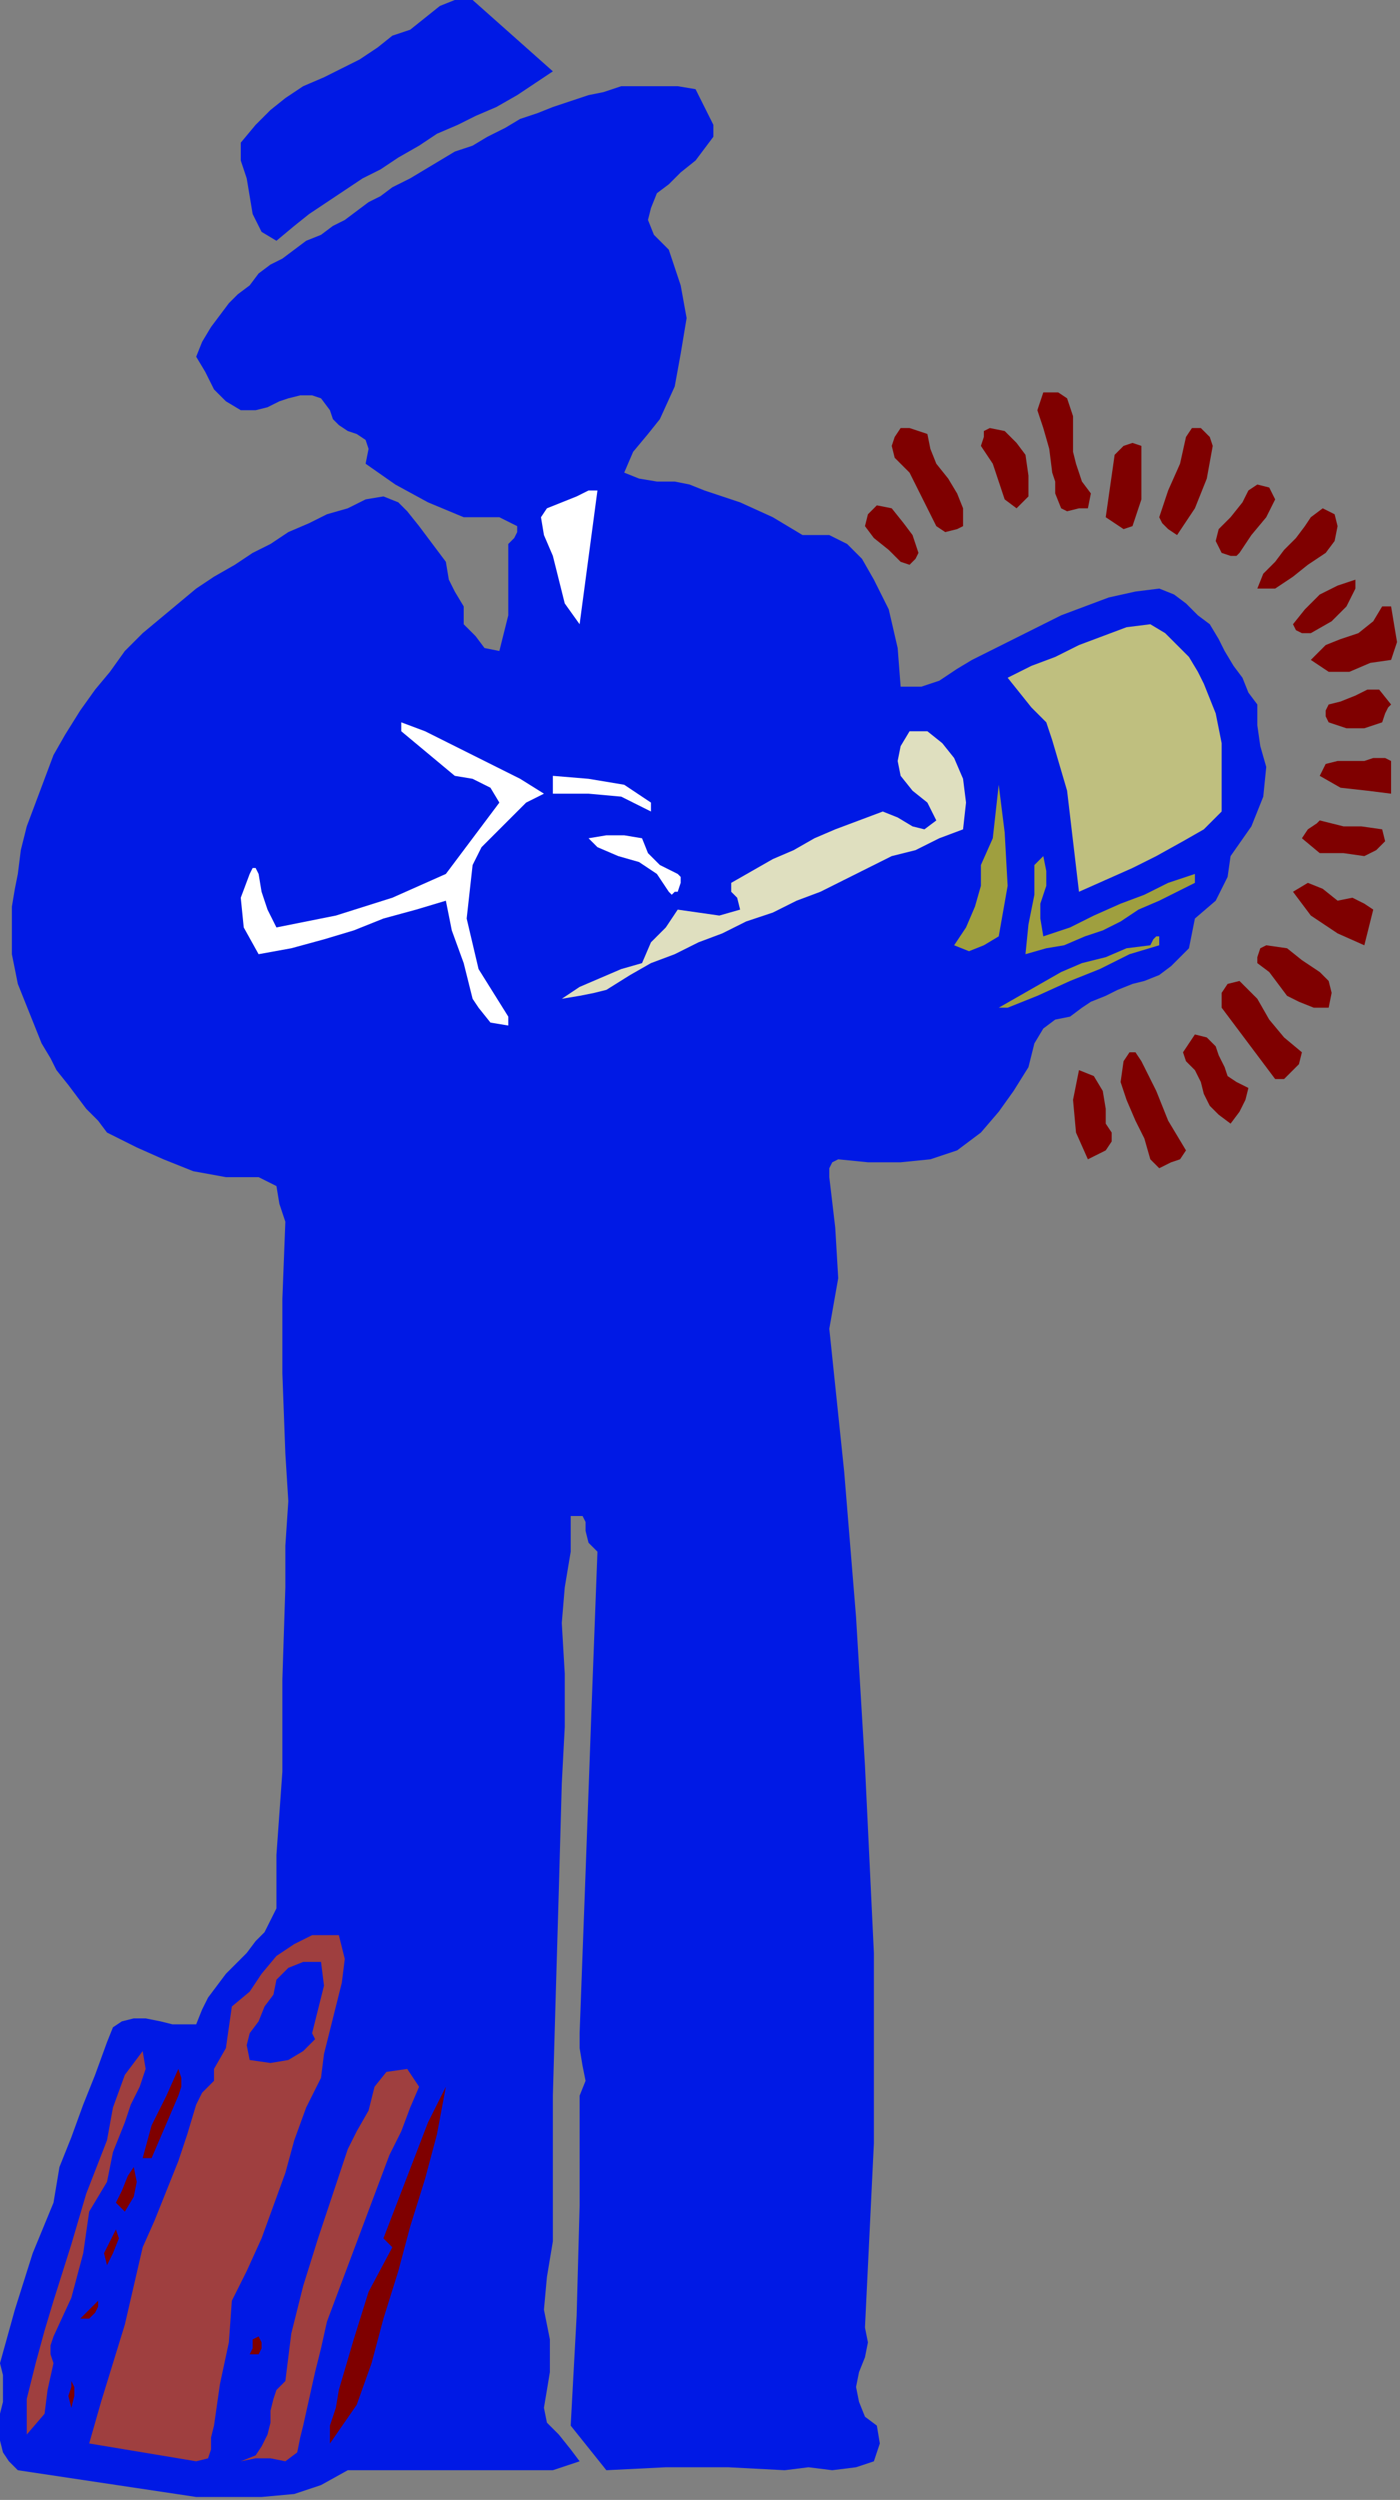 <?xml version="1.0" encoding="UTF-8" standalone="no"?>
<svg
   xmlns:dc="http://purl.org/dc/elements/1.1/"
   xmlns:cc="http://creativecommons.org/ns#"
   xmlns:rdf="http://www.w3.org/1999/02/22-rdf-syntax-ns#"
   xmlns:svg="http://www.w3.org/2000/svg"
   xmlns="http://www.w3.org/2000/svg"
   xmlns:sodipodi="http://sodipodi.sourceforge.net/DTD/sodipodi-0.dtd"
   xmlns:inkscape="http://www.inkscape.org/namespaces/inkscape"
   version="1.0"
   width="79.756mm"
   height="142.409mm"
   id="svg87"
   sodipodi:docname="PESSG140.WMF">
  <rect width="100%" height="100%" fill="#808080" stroke="none"/>
  <sodipodi:namedview
     pagecolor="#ffffff"
     bordercolor="#666666"
     borderopacity="1"
     objecttolerance="10"
     gridtolerance="10"
     guidetolerance="10"
     inkscape:pageopacity="0"
     inkscape:pageshadow="2"
     inkscape:window-width="640"
     inkscape:window-height="480"
     id="namedview89" />
  <defs
     id="defs3">
    <pattern
       id="WMFhbasepattern"
       patternUnits="userSpaceOnUse"
       width="6"
       height="6"
       x="0"
       y="0" />
  </defs>
  <path
     style="fill:#0019e5;fill-rule:evenodd;fill-opacity:1;stroke:none;"
     d="  M 119.04,15.36   L 115.2,17.92   L 111.36,20.48   L 106.88,23.04   L 102.4,24.96   L 98.56,26.88   L 94.08,28.8   L 94.08,28.8   L 90.24,31.36   L 85.76,33.92   L 81.92,36.48   L 78.08,38.4   L 74.24,40.96   L 70.4,43.52   L 66.56,46.08   L 63.36,48.64   L 59.52,51.84   L 59.52,51.84   L 56.32,49.92   L 54.4,46.08   L 53.76,42.24   L 53.76,42.24   L 53.12,38.4   L 51.84,34.56   L 51.84,30.72   L 51.84,30.72   L 55.04,26.88   L 58.24,23.68   L 61.44,21.12   L 65.28,18.56   L 69.76,16.64   L 73.6,14.72   L 77.44,12.8   L 81.28,10.24   L 84.48,7.68   L 84.48,7.68   L 88.32,6.4   L 91.52,3.84   L 94.72,1.28   L 97.92,0   L 101.76,0   L 101.76,0   L 119.04,15.36  z "
     id="path5" />
  <path
     style="fill:#0019e5;fill-rule:evenodd;fill-opacity:1;stroke:none;"
     d="  M 153.6,26.88   L 153.6,29.44   L 151.68,32   L 149.76,34.56   L 146.56,37.12   L 144,39.68   L 141.44,41.6   L 140.16,44.8   L 139.52,47.36   L 140.8,50.56   L 144,53.76   L 144,53.76   L 146.56,61.44   L 147.84,68.48   L 146.56,76.16   L 145.28,83.2   L 142.08,90.24   L 142.08,90.24   L 139.52,93.44   L 136.32,97.28   L 134.4,101.76   L 134.4,101.76   L 137.6,103.04   L 141.44,103.68   L 145.28,103.68   L 148.48,104.32   L 151.68,105.6   L 151.68,105.6   L 159.36,108.16   L 166.4,111.36   L 172.8,115.2   L 172.8,115.2   L 178.56,115.2   L 182.4,117.12   L 185.6,120.32   L 188.16,124.8   L 188.16,124.8   L 191.36,131.2   L 193.28,139.52   L 193.92,147.84   L 193.92,147.84   L 198.4,147.84   L 202.24,146.56   L 206.08,144   L 209.28,142.08   L 213.12,140.16   L 213.12,140.16   L 218.24,137.6   L 223.36,135.04   L 228.48,132.48   L 233.6,130.56   L 238.72,128.64   L 244.48,127.36   L 249.6,126.72   L 249.6,126.72   L 252.8,128   L 255.36,129.92   L 257.92,132.48   L 260.48,134.4   L 262.4,137.6   L 263.68,140.16   L 265.6,143.36   L 267.52,145.92   L 268.8,149.12   L 270.72,151.68   L 270.72,151.68   L 270.72,156.16   L 271.36,160.64   L 272.64,165.12   L 272.64,165.12   L 272,171.52   L 269.44,177.92   L 264.96,184.32   L 264.96,184.32   L 264.32,188.8   L 261.76,193.92   L 257.28,197.76   L 257.28,197.76   L 256.64,200.96   L 256,204.16   L 254.08,206.08   L 252.16,208   L 249.6,209.92   L 246.4,211.2   L 243.84,211.84   L 240.64,213.12   L 238.08,214.4   L 234.88,215.68   L 232.96,216.96   L 230.4,218.88   L 230.4,218.88   L 227.2,219.52   L 224.64,221.44   L 222.72,224.64   L 222.72,224.64   L 221.44,229.76   L 218.24,234.88   L 215.04,239.36   L 211.2,243.84   L 211.2,243.84   L 206.08,247.68   L 200.32,249.6   L 193.92,250.24   L 186.88,250.24   L 180.48,249.6   L 180.48,249.6   L 179.2,250.24   L 178.56,251.52   L 178.56,253.44   L 178.56,253.44   L 179.84,264.32   L 180.48,275.2   L 178.56,286.08   L 178.56,286.08   L 181.76,316.8   L 184.32,348.16   L 186.24,380.16   L 186.24,380.16   L 188.16,420.48   L 188.16,461.44   L 186.24,501.12   L 186.24,501.12   L 186.88,504.32   L 186.24,507.52   L 184.96,510.72   L 184.32,513.92   L 184.96,517.12   L 186.24,520.32   L 186.24,520.32   L 188.8,522.24   L 189.44,526.08   L 188.16,529.92   L 188.16,529.92   L 184.32,531.2   L 179.2,531.84   L 174.08,531.2   L 168.96,531.84   L 168.96,531.84   L 156.8,531.2   L 143.36,531.2   L 130.56,531.84   L 130.56,531.84   L 122.88,522.24   L 124.16,498.56   L 124.8,474.88   L 124.8,451.2   L 124.8,451.2   L 126.08,448   L 125.44,444.8   L 124.8,440.96   L 124.8,437.76   L 124.8,437.76   L 126.08,403.2   L 127.36,368   L 128.64,334.08   L 128.64,334.08   L 126.72,332.16   L 126.08,329.6   L 126.08,327.68   L 125.44,326.4   L 122.88,326.4   L 122.88,326.4   L 122.88,334.08   L 121.6,341.76   L 120.96,349.44   L 120.96,349.44   L 121.6,360.32   L 121.6,371.84   L 120.96,384   L 120.96,384   L 120.32,407.04   L 119.68,428.8   L 119.04,451.2   L 119.04,451.2   L 119.04,459.52   L 119.04,467.2   L 119.04,476.16   L 119.04,476.16   L 119.04,482.56   L 117.76,490.24   L 117.12,497.28   L 117.12,497.28   L 118.4,503.68   L 118.4,510.72   L 117.12,518.4   L 117.12,518.4   L 117.76,521.6   L 120.32,524.16   L 122.88,527.36   L 124.8,529.92   L 124.8,529.92   L 119.04,531.84   L 74.88,531.84   L 69.12,535.04   L 63.36,536.96   L 56.32,537.6   L 49.92,537.6   L 42.24,537.6   L 42.24,537.6   L 3.84,531.84   L 1.92,529.92   L 0.64,528   L 0,525.44   L 0,522.88   L 0,519.68   L 0.64,517.12   L 0.64,513.92   L 0.64,511.36   L 0,508.8   L 0,508.8   L 3.2,497.28   L 7.04,485.12   L 11.52,474.24   L 11.52,474.24   L 12.8,466.56   L 15.36,460.16   L 17.92,453.12   L 20.48,446.72   L 23.04,439.68   L 23.04,439.68   L 24.32,436.48   L 26.24,435.2   L 28.8,434.56   L 31.36,434.56   L 34.56,435.2   L 37.12,435.84   L 39.68,435.84   L 42.24,435.84   L 42.24,435.84   L 43.52,432.64   L 44.8,430.08   L 46.72,427.52   L 48.64,424.96   L 51.2,422.4   L 53.12,420.48   L 55.04,417.92   L 56.96,416   L 58.24,413.44   L 59.52,410.88   L 59.52,408.32   L 59.52,405.12   L 59.52,405.12   L 59.52,399.36   L 59.52,399.36   L 60.8,381.44   L 60.8,361.6   L 61.44,341.76   L 61.44,341.76   L 61.44,332.8   L 62.08,323.2   L 61.44,312.96   L 61.44,312.96   L 60.8,295.68   L 60.8,279.68   L 61.44,263.04   L 61.44,263.04   L 60.16,259.2   L 59.52,255.36   L 55.68,253.44   L 55.68,253.44   L 48.64,253.44   L 41.6,252.16   L 35.2,249.6   L 29.44,247.04   L 23.04,243.84   L 23.04,243.84   L 21.12,241.28   L 18.56,238.72   L 16.64,236.16   L 14.72,233.6   L 12.16,230.4   L 10.88,227.84   L 8.96,224.64   L 7.68,221.44   L 6.4,218.24   L 5.12,215.04   L 3.84,211.84   L 3.2,208.64   L 2.56,205.44   L 2.56,201.6   L 2.56,198.4   L 2.56,195.2   L 3.2,191.36   L 3.84,188.16   L 3.84,188.16   L 4.48,183.04   L 5.76,177.92   L 7.68,172.8   L 9.6,167.68   L 11.52,162.56   L 14.08,158.08   L 17.28,152.96   L 20.48,148.48   L 23.68,144.64   L 26.88,140.16   L 30.72,136.32   L 34.56,133.12   L 38.4,129.92   L 42.24,126.72   L 42.24,126.72   L 46.08,124.16   L 50.56,121.6   L 54.4,119.04   L 58.24,117.12   L 62.08,114.56   L 66.56,112.64   L 70.4,110.72   L 74.88,109.44   L 78.72,107.52   L 78.72,107.52   L 82.56,106.88   L 85.76,108.16   L 87.68,110.08   L 90.24,113.28   L 92.16,115.84   L 94.08,118.4   L 96,120.96   L 96,120.96   L 96.64,124.8   L 97.92,127.36   L 99.84,130.56   L 99.84,134.4   L 99.84,134.4   L 102.4,136.96   L 104.32,139.52   L 107.52,140.16   L 107.52,140.16   L 109.44,132.48   L 109.44,124.8   L 109.44,117.12   L 109.44,117.12   L 110.72,115.84   L 111.36,114.56   L 111.36,113.28   L 111.36,113.28   L 107.52,111.36   L 103.68,111.36   L 99.84,111.36   L 99.84,111.36   L 92.16,108.16   L 85.12,104.32   L 78.72,99.84   L 78.72,99.84   L 79.36,96.64   L 78.72,94.72   L 76.8,93.44   L 74.88,92.8   L 72.96,91.52   L 71.68,90.24   L 71.04,88.32   L 71.04,88.32   L 69.12,85.76   L 67.2,85.12   L 64.64,85.12   L 62.08,85.76   L 60.16,86.4   L 57.6,87.68   L 55.04,88.32   L 51.84,88.32   L 51.84,88.32   L 48.64,86.4   L 46.08,83.84   L 44.16,80   L 42.24,76.8   L 42.24,76.8   L 43.52,73.6   L 45.44,70.4   L 47.36,67.84   L 49.28,65.28   L 51.2,63.36   L 53.76,61.44   L 55.68,58.88   L 58.24,56.96   L 60.8,55.68   L 63.36,53.76   L 65.92,51.84   L 69.12,50.56   L 71.68,48.64   L 74.24,47.36   L 76.8,45.44   L 79.36,43.52   L 81.92,42.24   L 84.48,40.32   L 84.48,40.32   L 88.32,38.4   L 91.52,36.48   L 94.72,34.56   L 97.92,32.64   L 101.76,31.36   L 104.96,29.44   L 108.8,27.52   L 112,25.6   L 115.84,24.32   L 119.04,23.04   L 122.88,21.76   L 126.72,20.48   L 129.92,19.84   L 133.76,18.56   L 137.6,18.56   L 141.44,18.56   L 145.92,18.56   L 149.76,19.2   L 149.76,19.2   L 153.6,26.88  z "
     id="path7" />
  <path
     style="fill:#7f0000;fill-rule:evenodd;fill-opacity:1;stroke:none;"
     d="  M 232.32,101.76   L 232.96,103.68   L 234.88,106.24   L 234.24,109.44   L 234.24,109.44   L 232.32,109.44   L 229.76,110.08   L 228.48,109.44   L 228.48,109.44   L 227.2,106.24   L 227.2,103.68   L 226.56,101.76   L 226.56,101.76   L 225.92,96.64   L 224.64,92.16   L 223.36,88.32   L 224.64,84.48   L 224.64,84.48   L 227.84,84.48   L 229.76,85.76   L 230.4,87.68   L 231.04,89.6   L 231.04,92.16   L 231.04,94.72   L 231.04,97.28   L 231.68,99.84   L 232.32,101.76  z "
     id="path9" />
  <path
     style="fill:#7f0000;fill-rule:evenodd;fill-opacity:1;stroke:none;"
     d="  M 201.6,99.84   L 204.16,103.04   L 206.08,106.24   L 207.36,109.44   L 207.36,113.28   L 207.36,113.28   L 206.08,113.92   L 203.52,114.56   L 201.6,113.28   L 201.6,113.28   L 199.68,109.44   L 197.76,105.6   L 195.84,101.76   L 195.84,101.76   L 194.56,100.48   L 192.64,98.56   L 192,96   L 192,96   L 192.64,94.08   L 193.92,92.16   L 195.84,92.16   L 195.84,92.16   L 199.68,93.44   L 200.32,96.64   L 201.6,99.84  z "
     id="path11" />
  <path
     style="fill:#7f0000;fill-rule:evenodd;fill-opacity:1;stroke:none;"
     d="  M 220.8,97.92   L 221.44,102.4   L 221.44,106.88   L 218.88,109.44   L 218.88,109.44   L 216.32,107.52   L 215.04,103.68   L 213.76,99.84   L 211.2,96   L 211.2,96   L 211.84,94.08   L 211.84,92.8   L 213.12,92.16   L 213.12,92.16   L 216.32,92.8   L 218.88,95.36   L 220.8,97.92  z "
     id="path13" />
  <path
     style="fill:#7f0000;fill-rule:evenodd;fill-opacity:1;stroke:none;"
     d="  M 261.12,96   L 259.84,103.04   L 257.28,109.44   L 253.44,115.2   L 253.44,115.2   L 251.52,113.92   L 250.24,112.64   L 249.6,111.36   L 249.6,111.36   L 251.52,105.6   L 254.08,99.84   L 255.36,94.08   L 255.36,94.08   L 256.64,92.16   L 258.56,92.16   L 260.48,94.08   L 261.12,96  z "
     id="path15" />
  <path
     style="fill:#7f0000;fill-rule:evenodd;fill-opacity:1;stroke:none;"
     d="  M 245.76,96   L 245.76,101.76   L 245.76,107.52   L 243.84,113.28   L 243.84,113.28   L 241.92,113.92   L 240,112.64   L 238.08,111.36   L 238.08,111.36   L 240,97.92   L 241.92,96   L 243.84,95.36   L 245.76,96  z "
     id="path17" />
  <path
     style="fill:#7f0000;fill-rule:evenodd;fill-opacity:1;stroke:none;"
     d="  M 274.56,107.52   L 272.64,111.36   L 269.44,115.2   L 266.88,119.04   L 266.88,119.04   L 266.24,119.68   L 264.96,119.68   L 263.04,119.04   L 263.04,119.04   L 261.76,116.48   L 262.4,113.92   L 264.96,111.36   L 267.52,108.16   L 268.8,105.6   L 268.8,105.6   L 270.72,104.32   L 273.28,104.96   L 274.56,107.52  z "
     id="path19" />
  <path
     style="fill:#ffffff;fill-rule:evenodd;fill-opacity:1;stroke:none;"
     d="  M 124.8,134.4   L 121.6,129.92   L 120.32,124.8   L 119.04,119.68   L 117.12,115.2   L 117.12,115.2   L 116.48,111.36   L 117.76,109.44   L 120.96,108.16   L 124.16,106.88   L 126.72,105.6   L 126.72,105.6   L 128.64,105.6   L 124.8,134.4  z "
     id="path21" />
  <path
     style="fill:#7f0000;fill-rule:evenodd;fill-opacity:1;stroke:none;"
     d="  M 197.76,119.04   L 197.12,120.32   L 195.84,121.6   L 193.92,120.96   L 193.92,120.96   L 191.36,118.4   L 188.16,115.84   L 186.24,113.28   L 186.24,113.28   L 186.88,110.72   L 188.8,108.8   L 192,109.44   L 192,109.44   L 194.56,112.64   L 196.48,115.2   L 197.76,119.04  z "
     id="path23" />
  <path
     style="fill:#7f0000;fill-rule:evenodd;fill-opacity:1;stroke:none;"
     d="  M 288,113.28   L 287.36,116.48   L 285.44,119.04   L 281.6,121.6   L 278.4,124.16   L 274.56,126.72   L 274.56,126.72   L 270.72,126.72   L 272,123.52   L 274.56,120.96   L 276.48,118.4   L 279.04,115.84   L 280.96,113.28   L 282.24,111.36   L 282.24,111.36   L 284.8,109.44   L 287.36,110.72   L 288,113.28  z "
     id="path25" />
  <path
     style="fill:#7f0000;fill-rule:evenodd;fill-opacity:1;stroke:none;"
     d="  M 291.84,126.72   L 289.92,130.56   L 286.72,133.76   L 282.24,136.32   L 282.24,136.32   L 280.32,136.32   L 279.04,135.68   L 278.4,134.4   L 278.4,134.4   L 280.96,131.2   L 284.16,128   L 288,126.08   L 291.84,124.8   L 291.84,124.8   L 291.84,126.72  z "
     id="path27" />
  <path
     style="fill:#7f0000;fill-rule:evenodd;fill-opacity:1;stroke:none;"
     d="  M 299.52,130.56   L 300.16,134.4   L 300.8,138.24   L 299.52,142.08   L 299.52,142.08   L 295.04,142.72   L 290.56,144.64   L 286.08,144.64   L 282.24,142.08   L 282.24,142.08   L 285.44,138.88   L 288.64,137.6   L 292.48,136.32   L 295.68,133.76   L 297.6,130.56   L 297.6,130.56   L 299.52,130.56  z "
     id="path29" />
  <path
     style="fill:#bfbf7f;fill-rule:evenodd;fill-opacity:1;stroke:none;"
     d="  M 247.68,134.4   L 250.88,136.32   L 253.44,138.88   L 256,141.44   L 257.92,144.64   L 259.2,147.2   L 260.48,150.4   L 261.76,153.6   L 262.4,156.8   L 263.04,160   L 263.04,163.2   L 263.04,163.2   L 263.04,168.96   L 263.04,174.72   L 259.2,178.56   L 259.2,178.56   L 254.72,181.12   L 248.96,184.32   L 243.84,186.88   L 238.08,189.44   L 232.32,192   L 232.32,192   L 231.04,181.12   L 229.76,170.24   L 226.56,159.36   L 226.56,159.36   L 225.28,155.52   L 222.08,152.32   L 219.52,149.12   L 216.96,145.92   L 216.96,145.92   L 222.08,143.36   L 227.2,141.44   L 232.32,138.88   L 237.44,136.96   L 242.56,135.04   L 247.68,134.4  z "
     id="path31" />
  <path
     style="fill:#7f0000;fill-rule:evenodd;fill-opacity:1;stroke:none;"
     d="  M 299.52,151.68   L 298.88,152.32   L 298.24,153.6   L 297.6,155.52   L 297.6,155.52   L 293.76,156.8   L 289.92,156.8   L 286.08,155.52   L 286.08,155.52   L 285.44,154.24   L 285.44,152.96   L 286.08,151.68   L 286.08,151.68   L 288.64,151.04   L 291.84,149.76   L 294.4,148.48   L 296.96,148.48   L 299.52,151.68  z "
     id="path33" />
  <path
     style="fill:#ffffff;fill-rule:evenodd;fill-opacity:1;stroke:none;"
     d="  M 117.12,170.88   L 113.28,172.8   L 110.08,176   L 106.88,179.2   L 103.68,182.4   L 101.76,186.24   L 101.76,186.24   L 100.48,197.76   L 103.04,208.64   L 109.44,218.88   L 109.44,218.88   L 109.44,220.8   L 105.6,220.16   L 103.04,216.96   L 101.76,215.04   L 101.76,215.04   L 99.84,207.36   L 97.28,200.32   L 96,193.92   L 96,193.92   L 89.6,195.84   L 82.56,197.76   L 76.16,200.32   L 69.76,202.24   L 62.72,204.16   L 55.68,205.44   L 55.68,205.44   L 52.48,199.68   L 51.84,193.28   L 53.76,188.16   L 53.76,188.16   L 54.4,186.88   L 55.04,186.88   L 55.68,188.16   L 55.68,188.16   L 56.32,192   L 57.6,195.84   L 59.52,199.68   L 59.52,199.68   L 72.32,197.12   L 84.48,193.28   L 96,188.16   L 96,188.16   L 107.52,172.8   L 105.6,169.6   L 101.76,167.68   L 97.92,167.04   L 97.92,167.04   L 86.4,157.44   L 86.4,155.52   L 91.52,157.44   L 96.64,160   L 101.76,162.56   L 106.88,165.12   L 112,167.68   L 117.12,170.88  z "
     id="path35" />
  <path
     style="fill:#dfdfbf;fill-rule:evenodd;fill-opacity:1;stroke:none;"
     d="  M 205.44,163.2   L 207.36,167.68   L 208,172.8   L 207.36,178.56   L 207.36,178.56   L 202.24,180.48   L 197.12,183.04   L 192,184.32   L 192,184.32   L 186.88,186.88   L 181.76,189.44   L 176.64,192   L 171.52,193.92   L 166.4,196.48   L 160.64,198.4   L 155.52,200.96   L 150.4,202.88   L 145.28,205.44   L 140.16,207.36   L 135.68,209.92   L 130.56,213.12   L 130.56,213.12   L 128,213.76   L 124.8,214.4   L 120.96,215.04   L 120.96,215.04   L 124.8,212.48   L 129.28,210.56   L 133.76,208.64   L 138.24,207.36   L 138.24,207.36   L 140.16,202.88   L 143.36,199.68   L 145.92,195.84   L 145.92,195.84   L 150.4,196.48   L 154.88,197.12   L 159.36,195.84   L 159.36,195.84   L 158.72,193.28   L 157.44,192   L 157.44,190.08   L 157.44,190.08   L 161.92,187.52   L 166.4,184.96   L 170.88,183.04   L 175.36,180.48   L 179.84,178.56   L 184.96,176.64   L 190.08,174.72   L 190.08,174.72   L 193.28,176   L 196.48,177.92   L 199.04,178.56   L 201.6,176.64   L 201.6,176.64   L 199.68,172.8   L 196.48,170.24   L 193.92,167.04   L 193.92,167.04   L 193.28,163.84   L 193.92,160.64   L 195.84,157.44   L 195.84,157.44   L 199.68,157.44   L 202.88,160   L 205.44,163.2  z "
     id="path37" />
  <path
     style="fill:#7f0000;fill-rule:evenodd;fill-opacity:1;stroke:none;"
     d="  M 299.52,165.12   L 299.52,170.88   L 294.4,170.24   L 288.64,169.6   L 284.16,167.04   L 284.16,167.04   L 285.44,164.48   L 288,163.84   L 291.2,163.84   L 293.76,163.84   L 295.68,163.2   L 295.68,163.2   L 298.24,163.2   L 299.52,163.84   L 299.52,165.12  z "
     id="path39" />
  <path
     style="fill:#ffffff;fill-rule:evenodd;fill-opacity:1;stroke:none;"
     d="  M 140.16,172.8   L 140.16,174.72   L 133.76,171.52   L 126.72,170.88   L 119.04,170.88   L 119.04,170.88   L 119.04,167.04   L 126.72,167.68   L 134.4,168.96   L 140.16,172.8  z "
     id="path41" />
  <path
     style="fill:#9f9f3f;fill-rule:evenodd;fill-opacity:1;stroke:none;"
     d="  M 215.04,201.6   L 211.84,203.52   L 208.64,204.8   L 205.44,203.52   L 205.44,203.52   L 208,199.68   L 209.92,195.2   L 211.2,190.72   L 211.2,186.24   L 211.2,186.24   L 213.76,180.48   L 214.4,174.72   L 215.04,168.96   L 215.04,168.96   L 216.32,179.2   L 216.96,190.72   L 215.04,201.6  z "
     id="path43" />
  <path
     style="fill:#7f0000;fill-rule:evenodd;fill-opacity:1;stroke:none;"
     d="  M 297.6,178.56   L 298.24,181.12   L 296.32,183.04   L 293.76,184.32   L 293.76,184.32   L 289.28,183.68   L 284.16,183.68   L 280.32,180.48   L 280.32,180.48   L 281.6,178.56   L 283.52,177.28   L 284.16,176.64   L 284.16,176.64   L 289.28,177.92   L 293.12,177.92   L 297.6,178.56  z "
     id="path45" />
  <path
     style="fill:#ffffff;fill-rule:evenodd;fill-opacity:1;stroke:none;"
     d="  M 145.92,188.16   L 146.56,188.8   L 146.56,190.08   L 145.92,192   L 145.92,192   L 145.28,192   L 144.64,192.64   L 144,192   L 144,192   L 141.44,188.16   L 137.6,185.6   L 133.12,184.32   L 128.64,182.4   L 128.64,182.4   L 126.72,180.48   L 130.56,179.84   L 134.4,179.84   L 138.24,180.48   L 138.24,180.48   L 139.52,183.68   L 142.08,186.24   L 145.92,188.16  z "
     id="path47" />
  <path
     style="fill:#9f9f3f;fill-rule:evenodd;fill-opacity:1;stroke:none;"
     d="  M 224.64,201.6   L 230.4,199.68   L 235.52,197.12   L 241.28,194.56   L 246.4,192.64   L 251.52,190.08   L 257.28,188.16   L 257.28,188.16   L 257.28,188.8   L 257.28,189.44   L 257.28,190.08   L 257.28,190.08   L 253.44,192   L 249.6,193.92   L 245.12,195.84   L 241.28,198.4   L 237.44,200.32   L 233.6,201.6   L 229.12,203.52   L 225.28,204.16   L 220.8,205.44   L 220.8,205.44   L 221.44,199.04   L 222.72,192.64   L 222.72,186.24   L 222.72,186.24   L 224.64,184.32   L 225.28,187.52   L 225.28,190.72   L 224,194.56   L 224,197.76   L 224.64,201.6  z "
     id="path49" />
  <path
     style="fill:#7f0000;fill-rule:evenodd;fill-opacity:1;stroke:none;"
     d="  M 288,193.92   L 291.2,193.28   L 293.76,194.56   L 295.68,195.84   L 295.68,195.84   L 293.76,203.52   L 288,200.96   L 282.24,197.12   L 278.4,192   L 278.4,192   L 281.6,190.08   L 284.8,191.36   L 288,193.92  z "
     id="path51" />
  <path
     style="fill:#9f9f3f;fill-rule:evenodd;fill-opacity:1;stroke:none;"
     d="  M 249.6,203.52   L 243.2,205.44   L 236.8,208.64   L 230.4,211.2   L 223.36,214.4   L 216.96,216.96   L 216.96,216.96   L 215.04,216.96   L 219.52,214.4   L 224,211.84   L 228.48,209.28   L 232.96,207.36   L 238.08,206.08   L 242.56,204.16   L 247.68,203.52   L 247.68,203.52   L 248.32,202.24   L 248.96,201.6   L 249.6,201.6   L 249.6,201.6   L 249.6,203.52  z "
     id="path53" />
  <path
     style="fill:#7f0000;fill-rule:evenodd;fill-opacity:1;stroke:none;"
     d="  M 284.16,209.28   L 286.08,211.2   L 286.72,213.76   L 286.08,216.96   L 286.08,216.96   L 282.88,216.96   L 279.68,215.68   L 277.12,214.4   L 275.2,211.84   L 273.28,209.28   L 270.72,207.36   L 270.72,207.36   L 270.72,206.08   L 271.36,204.16   L 272.64,203.52   L 272.64,203.52   L 277.12,204.16   L 280.32,206.72   L 284.16,209.28  z "
     id="path55" />
  <path
     style="fill:#7f0000;fill-rule:evenodd;fill-opacity:1;stroke:none;"
     d="  M 266.88,211.2   L 270.72,215.04   L 273.28,219.52   L 276.48,223.36   L 280.32,226.56   L 280.32,226.56   L 279.68,229.12   L 277.76,231.04   L 276.48,232.32   L 276.48,232.32   L 274.56,232.32   L 263.04,216.96   L 263.04,213.76   L 264.32,211.84   L 266.88,211.2  z "
     id="path57" />
  <path
     style="fill:#7f0000;fill-rule:evenodd;fill-opacity:1;stroke:none;"
     d="  M 268.8,234.24   L 268.16,236.8   L 266.88,239.36   L 264.96,241.92   L 264.96,241.92   L 262.4,240   L 260.48,238.08   L 259.2,235.52   L 258.56,232.96   L 257.28,230.4   L 255.36,228.48   L 255.36,228.48   L 254.72,226.56   L 256,224.64   L 257.28,222.72   L 257.28,222.72   L 259.84,223.36   L 261.76,225.28   L 262.4,227.2   L 263.68,229.76   L 264.32,231.68   L 266.24,232.96   L 268.8,234.24  z "
     id="path59" />
  <path
     style="fill:#7f0000;fill-rule:evenodd;fill-opacity:1;stroke:none;"
     d="  M 245.76,228.48   L 248.96,234.88   L 251.52,241.28   L 255.36,247.68   L 255.36,247.68   L 254.08,249.6   L 252.16,250.24   L 249.6,251.52   L 249.6,251.52   L 247.68,249.6   L 246.4,245.12   L 244.48,241.28   L 242.56,236.8   L 241.28,232.96   L 241.92,228.48   L 241.92,228.48   L 243.2,226.56   L 244.48,226.56   L 245.76,228.48  z "
     id="path61" />
  <path
     style="fill:#7f0000;fill-rule:evenodd;fill-opacity:1;stroke:none;"
     d="  M 238.08,241.92   L 239.36,243.84   L 239.36,245.76   L 238.08,247.68   L 238.08,247.68   L 236.8,248.32   L 235.52,248.96   L 234.24,249.6   L 234.24,249.6   L 231.68,243.84   L 231.04,236.8   L 232.32,230.4   L 232.32,230.4   L 235.52,231.68   L 237.44,234.88   L 238.08,238.72   L 238.08,241.92  z "
     id="path63" />
  <path
     style="fill:#9f3f3f;fill-rule:evenodd;fill-opacity:1;stroke:none;"
     d="  M 72.96,416.64   L 74.24,421.76   L 73.6,426.88   L 72.32,432   L 71.04,437.12   L 69.76,442.24   L 69.12,447.36   L 69.12,447.36   L 65.92,453.76   L 63.36,460.8   L 61.44,467.84   L 58.88,474.88   L 56.32,481.92   L 53.12,488.96   L 49.92,495.36   L 49.92,495.36   L 49.28,504.32   L 47.36,513.28   L 46.08,522.24   L 46.08,522.24   L 45.44,524.8   L 45.44,527.36   L 44.8,529.28   L 42.24,529.92   L 42.24,529.92   L 19.2,526.08   L 21.76,517.12   L 24.32,508.8   L 26.88,500.48   L 28.8,492.16   L 30.72,483.84   L 30.72,483.84   L 33.28,478.08   L 35.84,471.68   L 38.4,465.28   L 40.32,459.52   L 42.24,453.12   L 42.24,453.12   L 43.52,450.56   L 46.08,448   L 46.08,445.44   L 46.08,445.44   L 48.64,440.96   L 49.28,436.48   L 49.92,432   L 49.92,432   L 53.76,428.8   L 56.32,424.96   L 59.52,421.12   L 63.36,418.56   L 67.2,416.64   L 72.96,416.64  z "
     id="path65" />
  <path
     style="fill:#0019e5;fill-rule:evenodd;fill-opacity:1;stroke:none;"
     d="  M 69.12,422.4   L 69.76,427.52   L 68.48,432.64   L 67.2,437.76   L 67.2,437.76   L 67.84,439.04   L 66.56,440.32   L 65.28,441.6   L 65.28,441.6   L 62.08,443.52   L 58.24,444.16   L 53.76,443.52   L 53.76,443.52   L 53.12,440.32   L 53.76,437.76   L 55.68,435.2   L 56.96,432   L 58.88,429.44   L 59.52,426.24   L 59.52,426.24   L 62.08,423.68   L 65.28,422.4   L 69.12,422.4  z "
     id="path67" />
  <path
     style="fill:#9f3f3f;fill-rule:evenodd;fill-opacity:1;stroke:none;"
     d="  M 30.72,441.6   L 31.36,445.44   L 30.08,449.28   L 28.16,453.12   L 26.88,456.96   L 26.88,456.96   L 24.32,463.36   L 23.04,469.76   L 19.2,476.16   L 19.2,476.16   L 17.92,485.12   L 15.36,494.72   L 11.52,503.04   L 11.52,503.04   L 10.88,504.96   L 10.88,506.88   L 11.52,508.8   L 11.52,508.8   L 10.24,514.56   L 9.6,519.68   L 5.76,524.16   L 5.76,524.16   L 5.76,516.48   L 7.68,508.8   L 9.6,501.76   L 11.52,495.36   L 11.52,495.36   L 15.36,483.2   L 18.56,472.32   L 23.04,460.8   L 23.04,460.8   L 24.32,453.76   L 26.88,446.72   L 30.72,441.6  z "
     id="path69" />
  <path
     style="fill:#9f3f3f;fill-rule:evenodd;fill-opacity:1;stroke:none;"
     d="  M 90.24,449.28   L 88.32,453.76   L 86.4,458.88   L 83.84,464   L 81.92,469.12   L 80,474.24   L 78.08,479.36   L 76.16,484.48   L 74.24,489.6   L 72.32,494.72   L 70.4,499.84   L 69.12,505.6   L 67.84,510.72   L 66.56,516.48   L 65.28,522.24   L 65.28,522.24   L 64.64,524.8   L 64,528   L 61.44,529.92   L 61.44,529.92   L 58.24,529.28   L 55.04,529.28   L 51.84,529.92   L 51.84,529.92   L 55.04,528.64   L 56.32,526.72   L 57.6,524.16   L 58.24,521.6   L 58.24,519.04   L 58.88,516.48   L 59.52,514.56   L 61.44,512.64   L 61.44,512.64   L 62.72,502.4   L 65.28,492.16   L 68.48,481.92   L 71.68,472.32   L 74.88,462.72   L 74.88,462.72   L 76.8,458.88   L 79.36,454.4   L 80.64,449.28   L 80.64,449.28   L 83.2,446.08   L 87.68,445.44   L 90.24,449.28  z "
     id="path71" />
  <path
     style="fill:#7f0000;fill-rule:evenodd;fill-opacity:1;stroke:none;"
     d="  M 38.4,451.2   L 32.64,464.64   L 30.72,464.64   L 32.64,457.6   L 35.84,451.2   L 38.4,445.44   L 38.4,445.44   L 39.04,447.36   L 39.04,449.28   L 38.4,451.2  z "
     id="path73" />
  <path
     style="fill:#7f0000;fill-rule:evenodd;fill-opacity:1;stroke:none;"
     d="  M 96,449.28   L 94.08,459.52   L 91.52,469.12   L 88.32,479.36   L 85.76,488.96   L 82.56,499.2   L 82.56,499.2   L 80,508.8   L 76.8,517.76   L 71.04,526.08   L 71.04,526.08   L 71.04,522.24   L 72.32,518.4   L 72.96,514.56   L 72.96,514.56   L 76.16,503.68   L 79.36,493.44   L 84.48,483.84   L 84.48,483.84   L 82.56,481.92   L 85.76,473.6   L 88.96,465.28   L 92.16,456.96   L 96,449.28  z "
     id="path75" />
  <path
     style="fill:#7f0000;fill-rule:evenodd;fill-opacity:1;stroke:none;"
     d="  M 28.8,466.56   L 29.44,469.76   L 28.8,472.96   L 26.88,476.16   L 26.88,476.16   L 24.96,474.24   L 26.24,471.68   L 27.52,468.48   L 28.8,466.56  z "
     id="path77" />
  <path
     style="fill:#7f0000;fill-rule:evenodd;fill-opacity:1;stroke:none;"
     d="  M 23.04,487.68   L 23.04,487.68   L 22.4,485.12   L 23.68,482.56   L 24.96,480   L 24.96,480   L 25.6,481.92   L 24.32,485.12   L 23.04,487.68  z "
     id="path79" />
  <path
     style="fill:#7f0000;fill-rule:evenodd;fill-opacity:1;stroke:none;"
     d="  M 19.2,499.2   L 17.28,499.2   L 21.12,495.36   L 21.12,496.64   L 20.48,497.92   L 19.2,499.2  z "
     id="path81" />
  <path
     style="fill:#7f0000;fill-rule:evenodd;fill-opacity:1;stroke:none;"
     d="  M 55.68,503.04   L 56.32,504.32   L 56.32,505.6   L 55.68,506.88   L 55.68,506.88   L 53.76,506.88   L 54.4,505.6   L 54.4,503.68   L 55.68,503.04  z "
     id="path83" />
  <path
     style="fill:#7f0000;fill-rule:evenodd;fill-opacity:1;stroke:none;"
     d="  M 15.36,518.4   L 14.72,515.84   L 15.36,513.92   L 15.36,512.64   L 15.36,512.64   L 16,513.92   L 16,515.84   L 15.36,518.4  z "
     id="path85" />
</svg>
